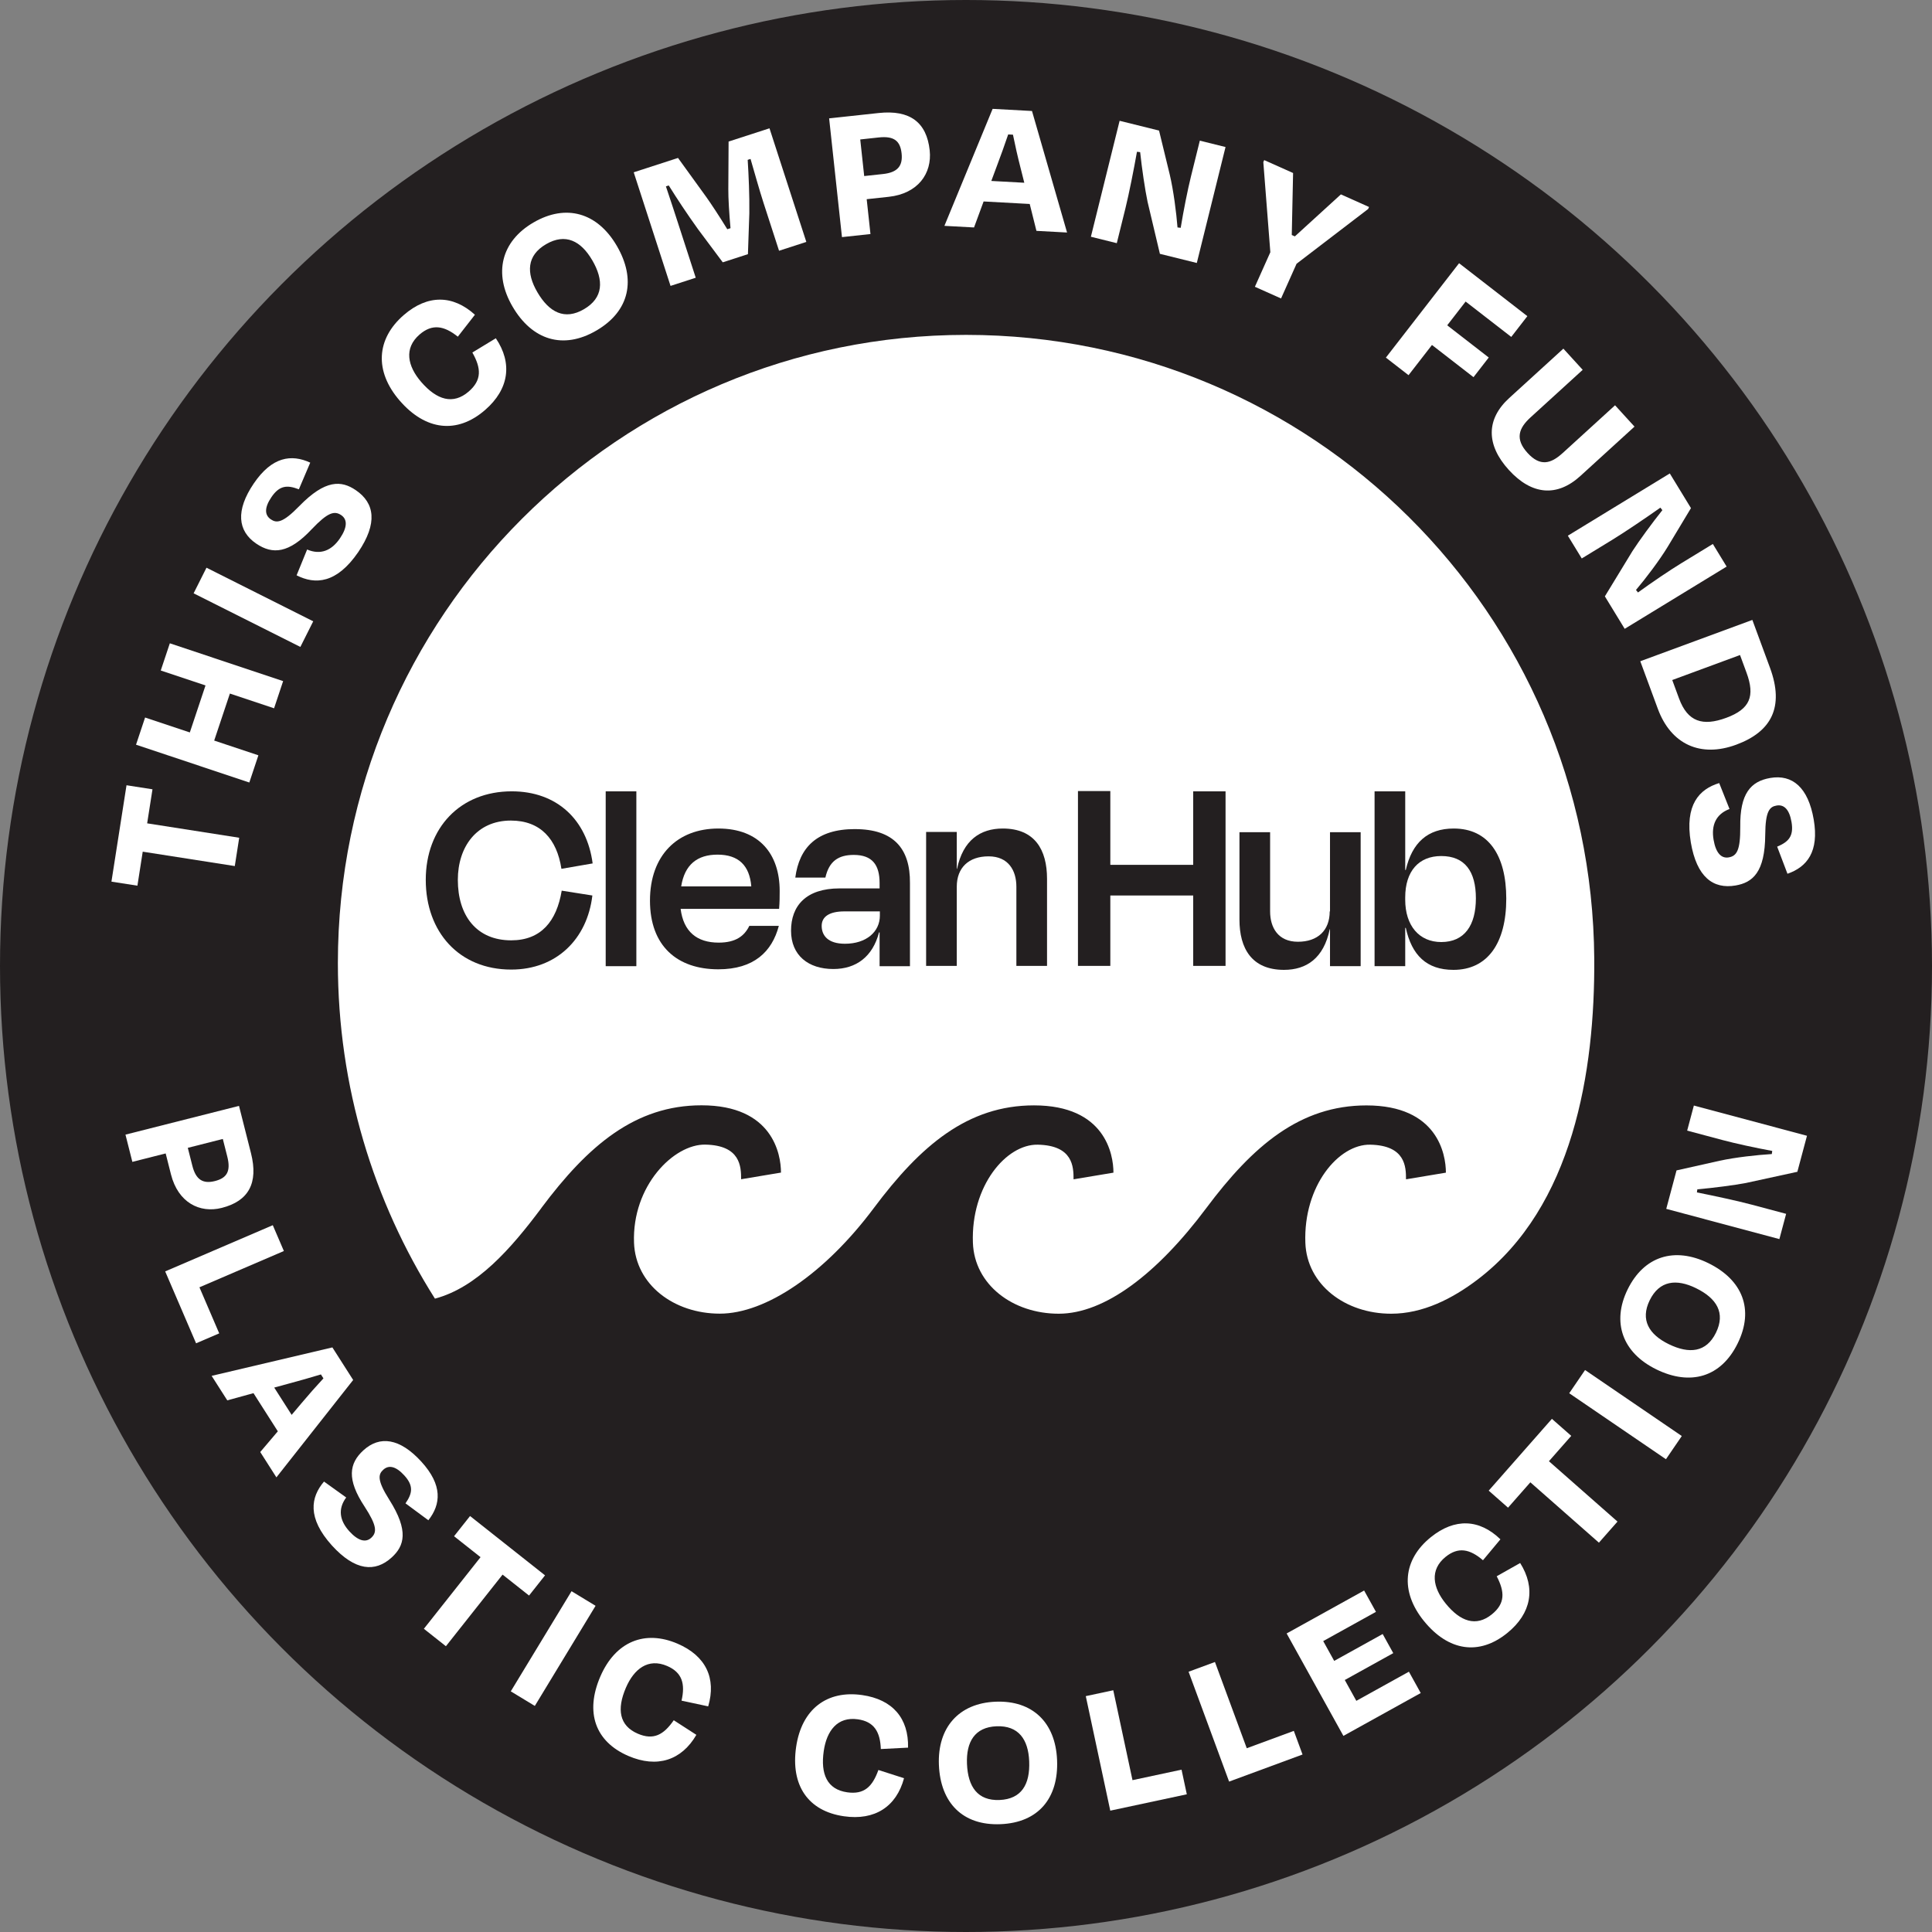<svg viewBox="0 0 1200 1200" id="Layer_1" xmlns="http://www.w3.org/2000/svg" xmlns:xlink="http://www.w3.org/1999/xlink"><rect x="0" y="0" width="1200" height="1200" fill="#808080" stroke="none"/><defs><style>.cls-1{fill:#fff;}.cls-2{fill:#231f20;}</style></defs><circle r="600" cy="600" cx="600" class="cls-2"></circle><path d="M336.24,750.31c29.05-38.88,58.34-63.79,99.51-63.78,44.11,0,49.33,30.29,49.33,41.79l-24.76,4.13c0-7.73-.31-21.07-22.2-21.51-19.63-.4-45.61,25.62-44.32,60.92,.95,26.06,24.76,44.07,53.3,44.07s65.13-24.75,95.64-65.58c29.05-38.88,58.34-63.79,99.51-63.78,44.11,0,49.33,30.29,49.33,41.79l-24.77,4.13c0-7.73-.31-21.06-22.2-21.51-19.64-.4-41.61,25.62-40.32,60.93,.95,26.05,24.76,44.06,53.3,44.06s61.13-24.75,91.64-65.58c29.05-38.88,58.34-63.8,99.51-63.8,44.11,0,49.33,30.26,49.33,41.77l-24.77,4.13c0-7.73-.31-21.06-22.2-21.51-19.64-.4-41.61,25.62-40.32,60.93,.95,26.05,24.76,44.06,53.3,44.06,19.64,0,37.96-9.24,53.8-21.31,59.25-45.15,72.81-129.22,72.34-199.19-1.47-214.77-175.4-387.47-390.18-387.47-215.49,0-390.18,174.69-390.18,390.19,0,76.65,22.12,148.12,60.29,208.42,26.14-6.98,47.13-30.87,66.13-56.3Z" class="cls-1"></path><g><path d="M69.22,547.59l9.36-59.86,16.13,2.52-3.31,21.14,57.18,8.95-2.75,17.59-57.18-8.94-3.3,21.13-16.13-2.52Z" class="cls-1"></path><path d="M170.23,439.94l-27.44-9.16-9.75,29.2,27.45,9.16-5.63,16.89-70.37-23.48,5.63-16.89,27.79,9.27,9.74-29.2-27.8-9.27,5.64-16.89,70.37,23.48-5.63,16.89Z" class="cls-1"></path><path d="M186.56,401.82l-66.3-33.3,7.99-15.91,66.3,33.3-7.99,15.91Z" class="cls-1"></path><path d="M184.22,357.34l6.54-16.03c8.34,3.56,15.26,.64,20.39-6.94,4.65-6.86,4.69-11.76,.8-14.4-4.3-2.91-8.42-1.68-18.28,8.67-14.18,15.18-24.37,15.89-34.5,9.02-11.56-7.84-12.94-20.57-1.56-37.35,11.31-16.68,23.36-18.37,35.08-12.96l-7.06,16.57c-7.21-2.8-12.05-2.5-17.05,4.87-4.44,6.55-4.27,11.14-.38,13.78,3.58,2.43,7.32,2.42,17.65-8.19,16.29-16.74,26.22-15.98,35.12-9.94,11.77,7.98,13.72,20.51,1.51,38.52-13.43,19.57-26.74,20.26-38.28,14.37Z" class="cls-1"></path><path d="M248.3,248.89c-15.96-18.41-14.52-38.47,2.48-53.21,14.77-12.8,30.45-12.64,44.2-.18l-10.62,13.62c-8.62-6.93-15.99-8.07-23.75-1.35-9.9,8.59-7.45,19.72,1.05,29.53,9.64,11.12,19.76,14.29,29.48,5.87,8.22-7.13,7.78-14.43,2.25-24.21l14.57-8.86c10.47,15.48,8.26,31.62-6.69,44.58-17.38,15.07-36.94,12.71-52.97-5.8Z" class="cls-1"></path><path d="M318.36,190.44c-12.03-20.62-7.05-40.55,12.93-52.21,20.29-11.84,39.78-6.17,51.81,14.45,12.09,20.72,8.15,40.48-12.68,52.63-20.72,12.09-39.97,5.85-52.05-14.87Zm49.46-28.85c-6.98-11.96-16.61-16.94-28.68-9.9-11.96,6.98-12.37,17.81-5.39,29.77,7.35,12.61,16.98,17.58,28.95,10.6,12.07-7.04,12.48-17.87,5.13-30.48Z" class="cls-1"></path><path d="M432.12,172.51l-15.64,5.07-22.87-70.56,27.52-8.92,17.67,24.43c2.86,4.01,8.23,12.15,12.93,19.85l2-.65c-.82-8.96-1.41-18.78-1.36-24.25l.17-29.56,25.4-8.23,22.88,70.57-16.94,5.49-9.57-29.52c-2.78-8.58-5.63-18.97-8.14-27.51l-1.77,.57c.62,9.93,1.15,21.59,1.02,33.2l-.87,25.37-15.64,5.07-15.39-20.61c-7.11-9.91-13.02-18.92-18.15-27.13l-1.76,.57c2.9,8.55,6.14,18.54,8.96,27.25l9.57,29.52Z" class="cls-1"></path><path d="M538.32,123.73l2.34,21.64-17.7,1.91-7.97-73.76,30.73-3.32c19.55-2.11,29.86,5.85,31.73,23.18,1.55,14.38-7.29,26.9-25.48,28.87l-13.65,1.47Zm-4.01-37.12l2.46,22.74,11.68-1.26c9.1-.98,12.38-5.07,11.55-12.81-.84-7.75-4.66-10.94-14.25-9.9l-11.43,1.24Z" class="cls-1"></path><path d="M639.58,126.69l-28.64-1.56-5.95,16.15-18.4-1,29.95-72.67,24.45,1.33,21.78,75.48-19.02-1.03-4.17-16.7Zm-23.87-14.3l20.5,1.12-2.34-9.29c-1.74-6.78-3.33-13.8-4.7-20.56l-2.96-.16c-2.21,6.57-4.69,13.37-7.15,19.92l-3.34,8.98Z" class="cls-1"></path><path d="M712.82,125.59c-1.64-7.79-3.58-21.02-4.65-31.09l-1.98-.24c-1.92,10.86-4.98,26.29-7.15,35.05l-5.38,21.73-16.09-3.99,17.84-72.02,24.49,6.07,6.63,27.25c2.36,10.01,4.1,23.57,4.84,32.92l1.98,.24c1.75-10.65,4.27-23.4,6.38-31.93l5.5-22.21,15.97,3.95-17.84,72.02-22.93-5.68-7.6-32.08Z" class="cls-1"></path><path d="M779.44,178.11l9.59-21.45-4.36-55.98,.55-1.24,17.94,8.02-.82,38.5,1.92,.86,28.59-26.08,17.49,7.82-.55,1.24-44.47,34.02-9.64,21.56-16.25-7.26Z" class="cls-1"></path><path d="M889.42,214.27l-14.55,18.76-14.07-10.91,45.46-58.63,42.41,32.88-10,12.9-28.34-21.97-11.44,14.76,25.8,20-9.47,12.21-25.8-20Z" class="cls-1"></path><path d="M970.52,281.48l32.62-29.75,12.08,13.25-33.63,30.66c-14.44,13.17-30.14,11.92-44.39-3.71-14.25-15.62-14.22-31.56,.22-44.72l33.62-30.66,12,13.16-32.44,29.58c-7.31,6.67-9.72,13.38-1.8,22.06,7.75,8.5,14.39,6.79,21.7,.13Z" class="cls-1"></path><path d="M1013.98,342.25c4.32-6.69,12.23-17.46,18.55-25.38l-1.24-1.56c-9.01,6.36-22.02,15.18-29.73,19.89l-19.1,11.67-8.64-14.14,63.32-38.66,13.15,21.53-14.45,24.03c-5.36,8.78-13.65,19.64-19.7,26.81l1.24,1.56c8.73-6.34,19.49-13.64,26.98-18.21l19.52-11.92,8.57,14.04-63.32,38.66-12.31-20.16,17.15-28.15Z" class="cls-1"></path><path d="M1088.42,385.06l10.95,29.7c9.03,24.48,.82,39.76-20.99,47.79-22.04,8.13-40.49-.09-48.7-22.37l-10.87-29.47,69.61-25.66Zm-7.65,21.79l-42.11,15.53,4.23,11.48c5.35,14.5,14.71,17.38,29.32,11.99,14.73-5.43,18.01-13.36,12.57-28.09l-4.02-10.91Z" class="cls-1"></path><path d="M1067.83,486.39l6.4,16.09c-8.48,3.21-11.44,10.11-9.89,19.13,1.4,8.17,4.77,11.73,9.4,10.93,5.12-.88,7.24-4.63,7.17-18.92-.3-20.77,6.56-28.34,18.62-30.41,13.77-2.36,23.59,5.87,27.01,25.85,3.41,19.86-4.11,29.43-16.31,33.65l-6.4-16.84c7.14-2.98,10.42-6.55,8.91-15.33-1.34-7.8-4.64-11-9.27-10.2-4.27,.73-6.96,3.32-7.05,18.14-.14,23.36-7.83,29.69-18.43,31.51-14.01,2.4-24.11-5.28-27.79-26.72-3.89-23.42,5.23-33.13,17.63-36.89Z" class="cls-1"></path></g><g><path d="M102.9,716.42l-20.69,5.24-4.28-16.92,70.52-17.86,7.44,29.38c4.73,18.69-1.59,29.79-18.16,33.99-13.75,3.49-27.12-3.39-31.53-20.78l-3.3-13.05Zm35.49-8.99l-21.74,5.51,2.83,11.17c2.2,8.7,6.62,11.33,14.03,9.46,7.4-1.88,9.98-6.03,7.66-15.2l-2.77-10.93Z" class="cls-1"></path><path d="M123.87,799.55l12.29,28.63-14.37,6.17-19.19-44.66,66.83-28.7,6.89,16.04-52.46,22.54Z" class="cls-1"></path><path d="M172.57,889.02l-15.13-23.71-16.27,4.48-9.72-15.22,75-17.67,12.91,20.23-47.68,60.49-10.04-15.74,10.92-12.86Zm-2.25-27.18l10.83,16.96,6.06-7.18c4.41-5.26,9.09-10.54,13.69-15.49l-1.57-2.45c-6.5,1.99-13.33,3.91-19.95,5.69l-9.06,2.48Z" class="cls-1"></path><path d="M201.24,920.22l13.79,9.89c-5.3,7.14-4.08,14.4,1.97,21.02,5.48,6,10.15,7.15,13.55,4.04,3.76-3.43,3.52-7.65-4.1-19.4-11.24-16.99-9.6-26.86-.73-34.96,10.11-9.23,22.57-7.64,35.98,7.04,13.32,14.59,12.19,26.46,4.36,36.41l-14.2-10.51c4.32-6.24,5.13-10.92-.76-17.36-5.23-5.73-9.65-6.62-13.05-3.51-3.13,2.86-3.98,6.43,3.79,18.7,12.25,19.34,9.25,28.65,1.47,35.76-10.29,9.4-22.69,8.41-37.08-7.34-15.61-17.27-13.22-30.11-4.98-39.78Z" class="cls-1"></path><path d="M291.95,941.63l46.58,36.85-9.93,12.55-16.44-13.01-35.2,44.48-13.69-10.83,35.2-44.48-16.45-13.01,9.93-12.55Z" class="cls-1"></path><path d="M317.26,1050.52l37.73-62.19,14.93,9.06-37.73,62.19-14.93-9.05Z" class="cls-1"></path><path d="M372.82,1041.45c9.43-21.94,27.75-29.25,48.02-20.53,17.6,7.57,24.16,21.47,19.03,38.93l-16.55-3.55c2.43-10.57,.29-17.56-8.95-21.53-11.81-5.08-20.59,1.84-25.62,13.53-5.7,13.25-4.18,23.54,7.4,28.52,9.8,4.21,16.06,.7,22.33-8.35l14.05,9.07c-9.19,15.84-24.38,20.79-42.2,13.13-20.72-8.91-26.99-27.17-17.51-49.22Z" class="cls-1"></path><path d="M494.48,1085.13c3.42-23.63,19.21-35.44,41.05-32.29,18.96,2.74,28.9,14.46,28.48,32.65l-16.91,.87c-.39-10.83-4.28-17.03-14.24-18.46-12.72-1.83-19.4,7.12-21.22,19.72-2.06,14.27,2.07,23.81,14.55,25.61,10.56,1.52,15.69-3.49,19.4-13.86l15.92,5.11c-4.76,17.68-18.15,26.41-37.35,23.63-22.32-3.22-33.11-19.23-29.68-42.98Z" class="cls-1"></path><path d="M583.17,1096.25c-.95-23.38,12.51-38.37,35.16-39.29,23.01-.94,37.29,12.92,38.24,36.3,.96,23.5-11.52,38.81-35.14,39.77-23.5,.96-37.3-13.28-38.26-36.78Zm56.08-2.29c-.55-13.57-6.61-22.29-20.3-21.74-13.56,.55-18.89,9.75-18.34,23.32,.58,14.29,6.64,23.02,20.21,22.47,13.69-.56,19.02-9.75,18.43-24.05Z" class="cls-1"></path><path d="M703.41,1105.69l30.47-6.52,3.27,15.3-47.54,10.16-15.21-71.13,17.07-3.65,11.94,55.84Z" class="cls-1"></path><path d="M774.39,1085.86l29.23-10.78,5.41,14.68-45.61,16.82-25.17-68.24,16.38-6.04,19.76,53.57Z" class="cls-1"></path><path d="M799.14,1014.58l48.14-26.68,7.35,13.25-32.76,18.16,6.82,12.3,30.11-16.69,6.58,11.87-30.11,16.69,7.17,12.94,32.66-18.1,7.34,13.25-48.03,26.62-35.26-63.62Z" class="cls-1"></path><path d="M884.47,1006.9c-15.04-18.56-12.98-38.17,4.16-52.06,14.88-12.06,30.25-11.4,43.31,1.26l-10.84,13c-8.23-7.07-15.41-8.42-23.23-2.09-9.99,8.09-7.95,19.08,.07,28.97,9.08,11.21,18.89,14.65,28.69,6.71,8.29-6.71,8.09-13.89,3-23.65l14.57-8.22c9.75,15.5,7.07,31.26-8.01,43.47-17.52,14.2-36.6,11.25-51.72-7.41Z" class="cls-1"></path><path d="M924.67,925.86l39.25-44.59,12.01,10.57-13.86,15.75,42.59,37.49-11.54,13.1-42.59-37.49-13.86,15.75-12.01-10.58Z" class="cls-1"></path><path d="M1034.75,906.35l-60.08-40.98,9.84-14.42,60.08,40.99-9.84,14.42Z" class="cls-1"></path><path d="M1028.75,850.53c-21.02-10.29-27.78-29.27-17.81-49.63,10.14-20.69,29.12-26.64,50.13-16.35,21.12,10.35,28.64,28.62,18.24,49.84-10.35,21.12-29.45,26.49-50.57,16.14Zm24.7-50.41c-12.19-5.97-22.76-4.8-28.79,7.5-5.97,12.19-.42,21.26,11.77,27.23,12.85,6.29,23.41,5.12,29.38-7.07,6.03-12.3,.48-21.37-12.37-27.66Z" class="cls-1"></path><path d="M1084.81,734.71c-7.67,1.46-20.66,3.13-30.56,4l-.27,1.93c10.61,2.08,25.67,5.36,34.22,7.64l21.2,5.66-4.2,15.69-70.26-18.78,6.38-23.89,26.83-6.01c9.86-2.13,23.17-3.59,32.35-4.15l.27-1.94c-10.41-1.9-22.86-4.61-31.18-6.83l-21.66-5.79,4.16-15.57,70.26,18.78-5.98,22.37-31.57,6.87Z" class="cls-1"></path></g><g><path d="M317.33,509.67c18.33,0,28.56,11.46,31.38,29.97l19.39-3.35c-3.53-26.97-22.04-44.78-50.24-44.78-32.08,0-53.41,22.74-53.41,55s20.63,55.71,53.06,55.71c28.21,0,47.24-19.04,50.42-46.01l-19.04-3c-3.17,19.04-12.87,30.85-31.38,30.85-21.51,0-33.14-15.34-33.14-37.55,0-20.45,11.63-36.84,32.97-36.84" class="cls-2"></path><rect height="108.59" width="19.04" y="491.52" x="376.21" class="cls-2"></rect><g><path d="M445.66,530.83c13.04,0,19.92,6.7,20.98,19.74h-43.54c2.12-13.57,10.05-19.74,22.56-19.74m.71,54.65c-13.57,0-21.86-6.88-23.62-20.98h61.17c.35-4.41,.35-7.76,.35-11.11,0-22.92-12.69-38.78-38.08-38.78s-42.48,16.57-42.48,44.78,16.92,42.66,42.48,42.66c22.04,0,33.32-10.93,37.55-26.97h-18.33c-3,6.17-8.29,10.4-19.04,10.4" class="cls-2"></path><path d="M546.5,568.73c0,10.05-8.46,17.45-21.68,17.45-10.75,0-14.46-5.29-14.46-11.11s4.94-8.99,14.1-8.99h22.04v2.64Zm-15.51-53.77c-23.62,0-34.55,11.46-37.02,30.14h18.69c2.29-10.22,8.11-14.1,17.63-14.1,11.46,0,16.04,6.17,16.04,17.45v3.35h-24.86c-20.98,0-30.14,10.93-30.14,26.27s10.75,23.8,26.27,23.8c14.28,0,24.5-7.76,28.38-22.74h.35v20.98h18.86v-51.65c.18-21.33-10.05-33.49-34.2-33.49" class="cls-2"></path><path d="M622.83,514.61c-13.93,0-24.68,7.23-28.38,25.03h-.18v-22.92h-19.04v83.21h19.04v-49.18c0-11.81,7.4-18.86,19.74-18.86s17.28,8.81,17.28,18.86v49.18h19.04v-54.12c0-17.98-7.58-31.2-27.5-31.2" class="cls-2"></path><path d="M895.19,585.12c-13.75,0-22.39-10.22-22.39-26.27v-1.41c0-16.39,8.46-25.74,22.39-25.74,14.63,0,21.51,9.52,21.51,26.27s-7.05,27.15-21.51,27.15m7.76-70.51c-16.22,0-25.91,8.81-29.79,25.74h-.35v-48.83h-19.04v108.59h19.04v-23.8h.35c3.7,16.92,12.87,26.09,29.62,26.09,21.15,0,32.79-16.57,32.79-44.25,0-26.97-11.11-43.54-32.61-43.54" class="cls-2"></path><path d="M825.91,566.08c0,11.81-7.4,18.86-19.74,18.86s-17.28-8.81-17.28-18.86v-49.18h-19.04v54.3c0,17.8,7.58,31.2,27.68,31.2,13.93,0,24.68-7.23,28.38-25.21h.18v22.92h19.04v-83.21h-19.04v49.18h-.18Z" class="cls-2"></path></g><polygon points="669.54 491.34 669.54 599.93 689.64 599.93 689.64 556.21 741.12 556.21 741.12 599.93 761.21 599.93 761.21 491.52 741.12 491.52 741.12 537.17 689.64 537.17 689.64 491.34 669.54 491.34" class="cls-2"></polygon></g></svg>